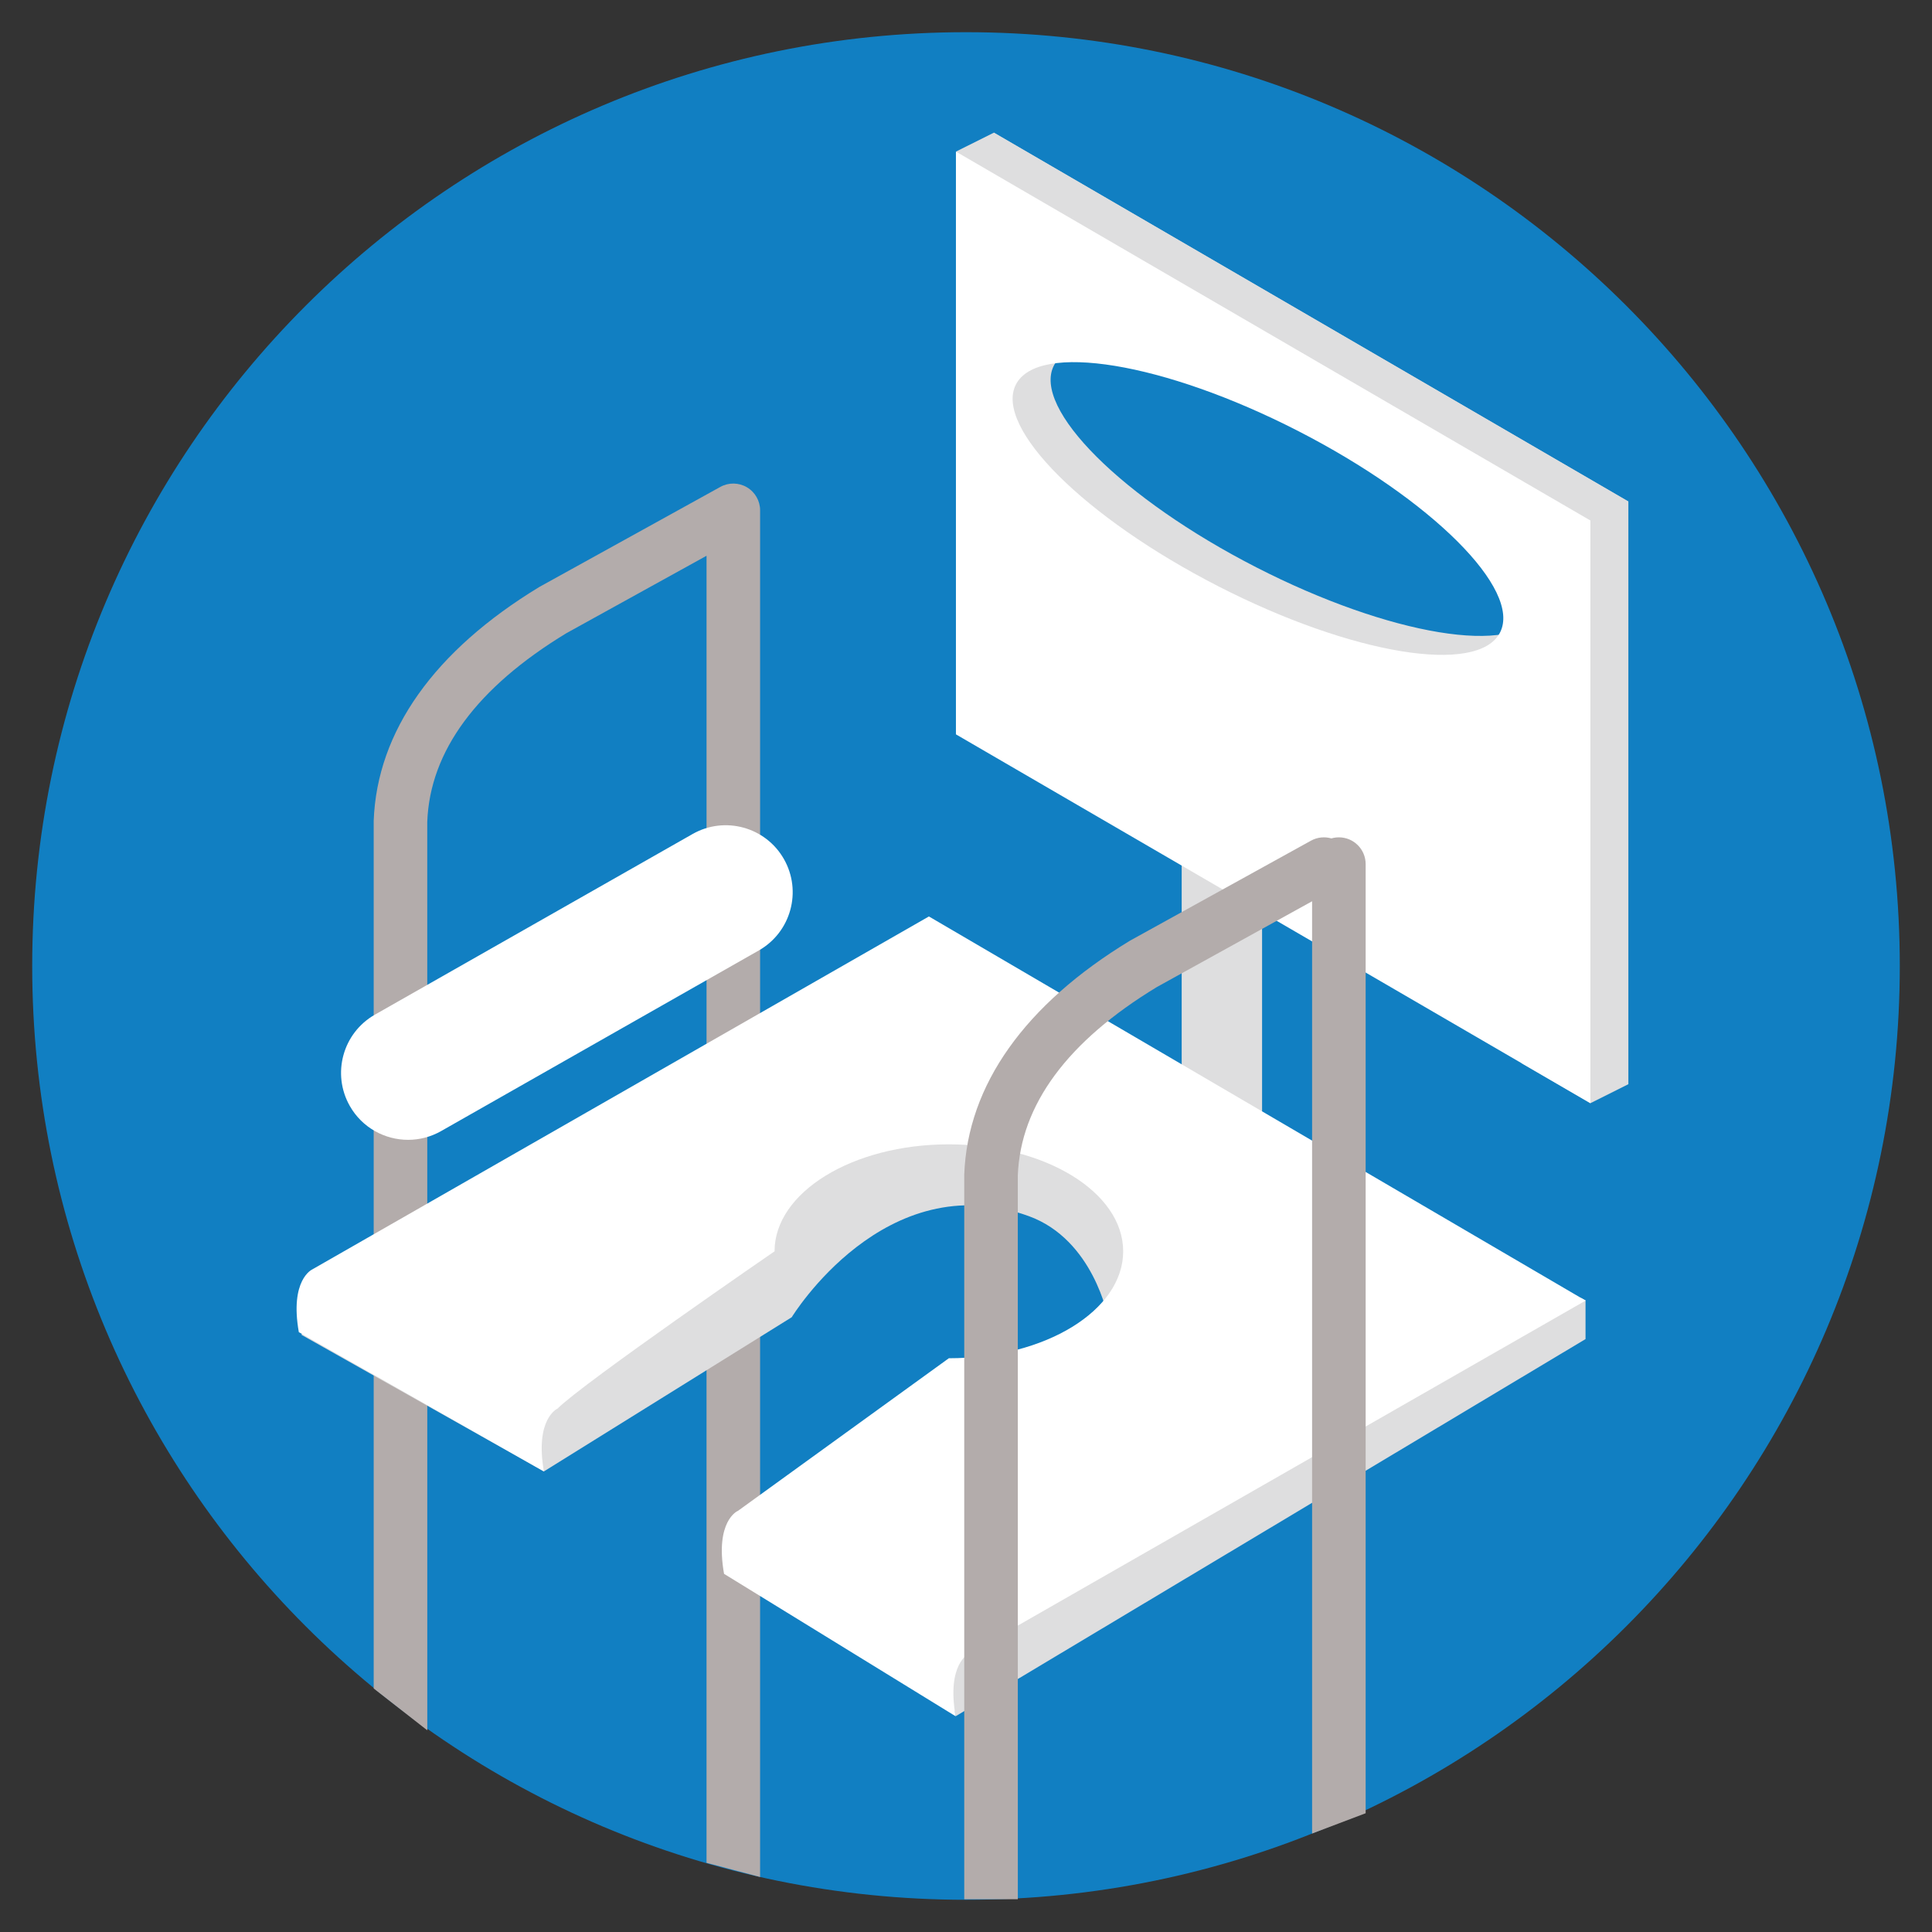 <?xml version="1.0" encoding="utf-8"?>
<!-- Generator: Adobe Illustrator 15.1.0, SVG Export Plug-In . SVG Version: 6.00 Build 0)  -->
<!DOCTYPE svg PUBLIC "-//W3C//DTD SVG 1.1//EN" "http://www.w3.org/Graphics/SVG/1.1/DTD/svg11.dtd">
<svg version="1.1" id="Layer_1" xmlns="http://www.w3.org/2000/svg" xmlns:xlink="http://www.w3.org/1999/xlink" x="0px" y="0px"
	 width="170.079px" height="170.079px" viewBox="0 0 170.079 170.079" enable-background="new 0 0 170.079 170.079"
	 xml:space="preserve">
<rect x="0" y="0" width="170.079" height="170.079" fill="#333333" stroke="none"/>
<g>
	<path fill="#117FC2" d="M167.244,85.038c0,45.401-36.806,82.205-82.203,82.205c-45.401,0-82.206-36.804-82.206-82.205
		c0-45.4,36.805-82.204,82.206-82.204C130.438,2.834,167.244,39.638,167.244,85.038z"/>
	<g>
		<path fill="#B3ACAB" d="M62.197,163.989v-57.34c0-1.303,1.054-2.357,2.358-2.357s2.358,1.055,2.358,2.357v58.588"/>
	</g>
	<g>
		<path fill="#B3ACAB" d="M32.897,148.641V72.262c0.29-7.888,5.337-14.981,14.596-20.599l15.922-8.8
			c0.729-0.404,1.619-0.391,2.338,0.033s1.161,1.196,1.161,2.031v59.108c0,1.303-1.055,2.359-2.358,2.359s-2.358-1.057-2.358-2.359
			v-55.11l-12.342,6.819c-7.864,4.775-12.013,10.377-12.243,16.605l0.003,79.976"/>
	</g>
	<g>
		<path fill="#FFFFFF" d="M35.924,100.343c-2.05,0-4.045-1.072-5.129-2.981c-1.609-2.832-0.62-6.432,2.211-8.041l27.967-15.902
			c2.824-1.607,6.431-0.621,8.039,2.21c1.609,2.832,0.619,6.431-2.211,8.042L38.832,99.572
			C37.914,100.094,36.912,100.343,35.924,100.343z"/>
	</g>
	<g>
		<path fill="#DEDEDF" d="M107.565,106.61c-1.953,0-3.538-1.583-3.538-3.537V66.051c0-1.955,1.585-3.538,3.538-3.538
			s3.539,1.583,3.539,3.538v37.021C111.104,105.027,109.518,106.61,107.565,106.61z"/>
	</g>
	<g>
		<g>
			<polygon fill="#DEDEDF" points="143.346,95.446 140.006,97.118 133.94,93.594 133.94,70.179 133.94,46.365 97.59,26.884 
				84.153,13.346 87.493,11.678 143.346,44.148 			"/>
		</g>
		<g>
			<g>
				<path fill="#DEDEDF" d="M87.493,11.678v51.297l55.854,32.47V44.148L87.493,11.678z M135.391,54.016
					c-1.936,3.777-13.047,1.949-24.813-4.081s-19.74-13.98-17.8-17.758c1.935-3.776,13.043-1.953,24.81,4.082
					C129.356,42.288,137.325,50.239,135.391,54.016z"/>
			</g>
		</g>
		<g>
			<g>
				<path fill="#FFFFFF" d="M84.153,13.346v51.301l55.853,32.47V45.821L84.153,13.346z M132.051,55.683
					c-1.939,3.777-13.046,1.954-24.813-4.077c-11.77-6.034-19.74-13.979-17.805-17.757c1.938-3.778,13.045-1.954,24.813,4.077
					C126.016,43.955,133.986,51.906,132.051,55.683z"/>
			</g>
		</g>
	</g>
	<g>
		<g>
			<polyline fill="#DEDEDF" points="139.578,114.479 139.578,117.883 84.126,151.086 82.854,145.107 139.145,114.24 			"/>
		</g>
		<g>
			<path fill="#DEDEDF" d="M47.883,129.533l-21.381-12.046l56.352-31.583l32.355,18.587c0,0-7.115,6.139-17.676,11.467
				c0,0-1.269-6.826-6.959-8.897c-12.645-4.603-20.875,8.897-20.875,8.897L47.883,129.533"/>
		</g>
		<g>
			<path fill="#FFFFFF" d="M84.126,151.086c-0.816-4.631,1.18-5.523,1.18-5.523l54.29-31.074l-0.019-0.01l-0.433-0.239
				l-57.37-33.562l-54.289,31.075c0,0-1.996,0.894-1.179,5.52l21.576,12.261c-0.814-4.624,1.182-5.522,1.182-5.522l0.021-0.014
				c2.255-2.258,19.101-13.842,19.101-13.842c0-5.197,6.867-9.417,15.343-9.417c8.484,0,15.347,4.22,15.347,9.417
				c0,5.203-6.863,9.414-15.347,9.414l-18.57,13.438l-0.04,0.018c0.023-0.01-2.001,0.871-1.179,5.523L84.126,151.086z"/>
		</g>
	</g>
	<g>
		<path fill="#B3ACAB" d="M84.885,167.194v-63.793c0.292-7.884,5.338-14.977,14.596-20.594l15.926-8.8
			c1.141-0.63,2.576-0.214,3.202,0.925c0.632,1.14,0.217,2.575-0.923,3.204l-15.842,8.754C93.98,91.663,89.833,97.264,89.6,103.488
			l0.002,63.706"/>
	</g>
	<g>
		<path fill="#B3ACAB" d="M115.507,161.411v-85.34c0-1.303,1.054-2.358,2.358-2.358c1.304,0,2.357,1.055,2.357,2.358v83.553"/>
	</g>
	<path fill="none" d="M167.244,85.038c0,45.401-36.806,82.205-82.203,82.205c-45.401,0-82.206-36.804-82.206-82.205
		c0-45.4,36.805-82.204,82.206-82.204C130.438,2.834,167.244,39.638,167.244,85.038z"/>
</g>
</svg>
